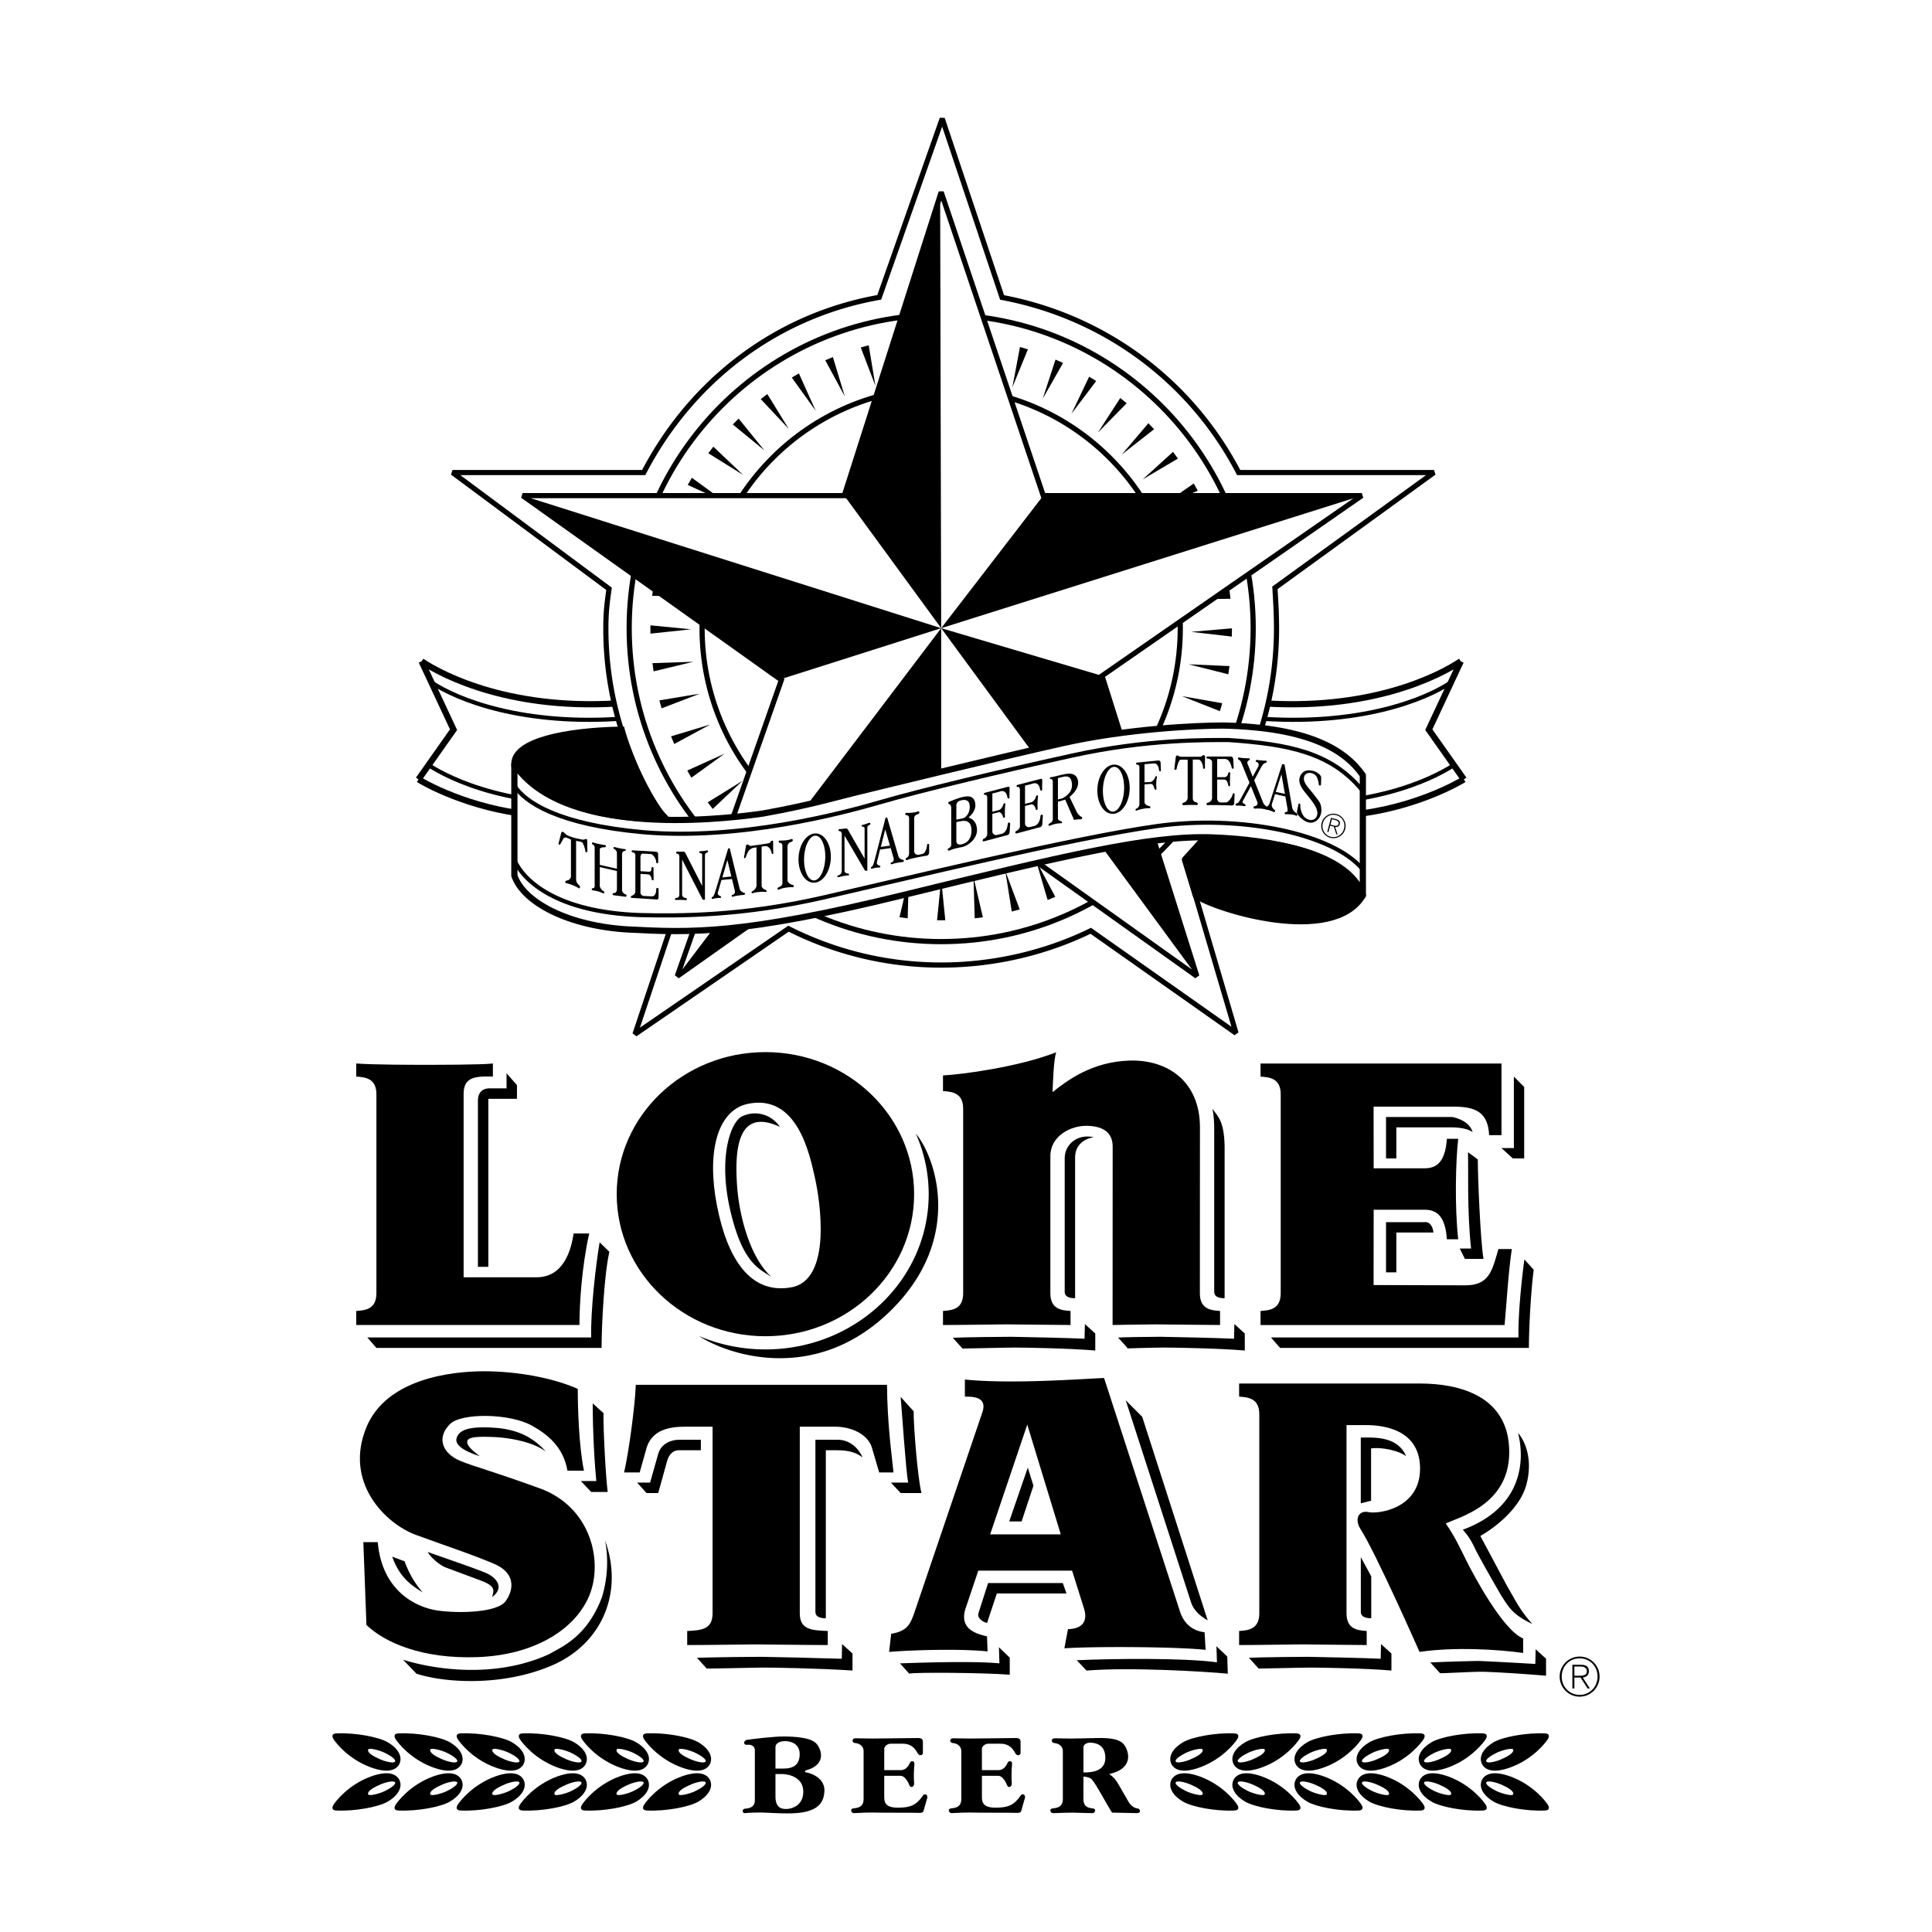<svg xmlns="http://www.w3.org/2000/svg" width="2500" height="2500" viewBox="0 0 192.756 192.756"><path fill-rule="evenodd" clip-rule="evenodd" fill="#fff" d="M0 0h192.756v192.756H0V0z"/><path d="M46.254 109.172c0-1.631.974-1.826 2.922-1.762v-1.305c-1.104.131-5.519.131-6.753.131-1.233 0-5.129 0-6.882-.131v1.305c.843.064 2.013.131 2.013 1.762v19.861c0 1.631-1.169 1.697-2.013 1.762v1.402h22.271c0-2.086.227-5.805.974-9.131h-1.558c-.26 1.76-1.039 4.369-3.701 4.369h-7.272v-18.263h-.001z" fill-rule="evenodd" clip-rule="evenodd"/><path d="M36.645 133.438l.909 1.043H60.02c0-2.217.26-7.371.779-9.588l-.974-.947c-.39 2.283-.909 6.883-.844 9.492H36.645zM48.722 126.393h-1.04v-16.635c0-.521.26-1.174 1.169-1.174h1.688v-1.5l1.039 1.174v1.371h-2.856v16.764zM82.393 144.688v16.764c-.422 0-1.039-.064-1.039-.652v-17.154h2.24c.876 0 1.883.488 2.467 1.762-.552-.424-1.233-.719-2.597-.719h-1.071v-.001zM69.536 165.398c1.786-.064 5.812-.098 6.363-.098s6.266.131 8.083.195l.033-1.467 1.039.945v1.695c-3.474-.229-7.954-.293-8.831-.293-.876 0-4.577.098-5.714.098l-.973-1.075zM63.563 147.918l.941 1.043h1.168l.876-3.164c.228-.848.747-1.109 1.169-1.109h2.208v-1.043H67.75c-.812 0-1.786.391-2.078 1.402l-.812 2.871h-1.297z" fill-rule="evenodd" clip-rule="evenodd"/><path d="M79.795 142.34h3.506c1.623 0 3.214.717 3.668 2.021l.747 2.545h1.429c-.195-1.893-.618-4.893-.649-8.742H63.433c-.065 2.023-.714 6.85-1.169 8.742h1.558l.714-2.545c.584-1.695 2.208-2.021 3.831-2.021h2.727v18.623c0 1.631-1.168 1.695-2.532 1.762v1.402c2.338 0 6.103-.066 6.818-.066.714 0 5.194.066 7.207.066v-1.402c-1.623-.066-2.792-.131-2.792-1.762V142.34z" fill-rule="evenodd" clip-rule="evenodd"/><path d="M89.859 139.371c.13 1.469.52 7.371.747 8.547h-1.721l.974 1.043h2.078c-.389-1.469-.812-6.947-.779-8.154l-1.299-1.436zM135.77 155.359v5.439c0 .588.617.652 1.039.652v-4.18l-1.039-1.911z" fill-rule="evenodd" clip-rule="evenodd"/><path d="M134.342 142.186v18.777c0 1.631 1.168 1.695 2.014 1.762v1.402c-1.234 0-5.715-.066-6.43-.066-.713 0-4.48.066-6.299.066v-1.402c.846-.066 2.014-.131 2.014-1.762V141.1c0-1.631-1.168-1.695-2.014-1.76v-1.305h18.154c3.498.018 8.854 1.051 8.795 6.939-.053 5.219-5.092 6.406-6.326 7.027.926 1.344 1.439 2.479 2.057 3.719s3.602 6.924 5.658 7.75v1.447c-2.52-.361-6.893-.619-10.338-.104 0 0-4.371-9.92-5.914-12.297-.617-1.033-.104-1.859.824-1.652.924.207 5.143-.311 5.143-4.34s-3.91-4.34-5.35-4.34h-1.988v.002z" fill-rule="evenodd" clip-rule="evenodd"/><path d="M124.602 165.398c1.268-.064 5.293-.098 5.844-.098.553 0 6.266.131 7.305.195l.033-1.467 1.039.945v1.695c-2.695-.229-7.176-.293-8.051-.293-.877 0-4.578.098-5.195.098l-.975-1.075zM107.264 115.414v14.109c-.422 0-1.039-.066-1.039-.652v-13.326c.02-1.414 1.307-2.447 2.9-2.086-.668.103-1.82.553-1.861 1.955zM95.056 133.469c1.267-.064 5.292-.098 5.844-.098.551 0 6.266.131 7.305.195l.033-1.467 1.037.945v1.697c-2.693-.229-7.174-.295-8.051-.295s-4.577.098-5.194.098l-.974-1.075zM122.18 114.33v15.193c-.422 0-1.039-.066-1.039-.652v-16.115c.018-.484-.033-1.621-.188-2.137.617.826 1.168 1.274 1.227 3.711z" fill-rule="evenodd" clip-rule="evenodd"/><path d="M119.719 112.479c0-4.6-3.238-6.768-6.994-6.666-3.754.104-6.223 1.965-7.715 3.152.053-1.033.104-3.152.361-3.979-3.652 1.447-9.412 2.223-11.289 2.309v1.562c.844.064 2.013.129 2.013 1.762v18.414c0 1.631-1.168 1.697-2.013 1.762v1.402c1.818 0 5.583-.064 6.298-.064s5.195.064 6.428.064v-1.402c-.844-.064-2.012-.131-2.012-1.762V115.32c.008-1.965 2.014-3.049 3.711-2.996 1.697.051 2.539.773 2.504 2.168l-.008 17.705c-.188 0 3.58-.064 4.293-.064.715 0 5.195.064 6.43.064v-1.402c-.846-.064-2.014-.131-2.014-1.762l.007-16.554zM111.568 133.469c-.328-.064 3.697-.098 4.248-.098.553 0 6.266.131 7.305.195l.033-1.467 1.039.945v1.697c-2.695-.229-7.176-.295-8.053-.295-.875 0-4.576.098-3.6.098l-.972-1.075z" fill-rule="evenodd" clip-rule="evenodd"/><path d="M91.376 113.113a14.782 14.782 0 0 1 1.28 6.029c0 8.555-7.294 15.49-16.291 15.49-2.359 0-4.602-.477-6.626-1.336 2.82 1.861 11.562 4.859 19.071-2.479 7.51-7.335 4.413-15.569 2.566-17.704z" fill-rule="evenodd" clip-rule="evenodd"/><path d="M76.366 104.969c-8.194 0-14.837 6.346-14.837 14.174s6.643 14.174 14.837 14.174c8.194 0 14.836-6.346 14.836-14.174s-6.642-14.174-14.836-14.174zm-1.852 5.183c5.04-1.137 6.274 5.064 6.788 7.338.515 2.273 1.749 10.229-2.365 10.951-4.114.725-6.377-2.893-7.406-8.162-1.029-5.269 0-9.402 2.983-10.127z" fill-rule="evenodd" clip-rule="evenodd"/><path d="M77.805 112.426A2.975 2.975 0 0 0 74 111.393c-1.132.621-2.366 4.133-1.132 9.404 1.234 5.27 2.88 5.785 4.114 6.611-2.109-1.859-3.24-6.043-3.446-9.143-.204-3.101-.153-7.906 4.269-5.839zM152.088 125.654c-.326 2.422-.639 5.723-.588 7.783h-24.695l.908 1.043h24.826c0-1.738.16-5.279.479-7.799l-.93-1.027zM149.805 114.545l1.131 1.033h1.132v-7.131l-1.029-1.033v7.131h-1.234zM139.312 115.578h-1.027v-4.133h6.633c.926.207 1.75.672 2.006 1.498-.564-.361-1.336-.465-2.211-.465h-5.4v3.1h-.001z" fill-rule="evenodd" clip-rule="evenodd"/><path d="M137.051 116.561h5.092c1.182 0 2.057-.621 2.211-2.945h1.131c-.256 2.273-.359 6.768 0 10.023h-1.131c-.154-2.326-1.029-2.945-2.211-2.945h-5.092l-.008 7.514 9.162.029c2.365 0 2.674-1.447 3.291-3.617h1.338c-.361 2.428-.516 5.373-.721 7.578h-24.35v-1.402c.846-.064 2.014-.131 2.014-1.762v-19.861c0-1.631-1.168-1.697-2.014-1.762v-1.305h24.041v7.146h-1.234c-.104-2.271-1.338-2.84-3.498-2.84h-8.029l.008 6.149z" fill-rule="evenodd" clip-rule="evenodd"/><path d="M139.312 126.943h-1.027v-5.01h3.857c.564-.053.822.516.873 1.033h-3.703v3.977zM146.463 114.957c.051 1.758-.104 5.891.307 9.611h-1.131l.516 1.033h1.852c-.311-1.912-.566-8.111-.566-9.92l-.978-.724zM36.251 153.861l.309 8.266c1.852 1.758 5.555 3.41 11.108 3.203 5.554-.205 9.668-2.686 11.108-6.096 1.44-3.41.206-8.887-4.937-10.746s-6.431-2.123-7.92-2.738c-1.748-.723-2.418-2.271-1.028-3.668 1.131-1.137 5.966-1.086 8.177.154 1.571.881 3.137 2.119 3.548 4.496h1.646c-.514-2.48-.617-6.303-.617-8.164-2.571-1.137-6.171-1.756-9.36-1.756s-9.715.713-11.726 5.58c-2.263 5.477 1.852 9.609 4.938 10.746 2.69.99 5.656 1.963 7.816 2.893s1.955 2.584 1.132 3.721c-.823 1.137-4.629 1.238-6.789.93-2.16-.311-5.554-1.963-5.966-6.82h-1.439v-.001z" fill-rule="evenodd" clip-rule="evenodd"/><path d="M47.874 145.285c-1.131-.361-2.571-.982-2.314-1.809.257-.826 1.234-1.188 3.703-1.033 2.259.143 3.857.879 5.194 2.377-1.389-1.033-3.857-1.395-5.194-1.447-1.337-.051-2.468-.051-2.623.361-.155.414.411.932 1.234 1.551zM39.131 155.309l1.234.465c.463 1.24.977 2.117 1.8 3.1-1.234-.776-2.313-1.552-3.034-3.565zM42.68 154.844c1.439.516 4.937 1.705 5.862 2.117.926.414 1.852 1.396.566 2.377.103-.568.462-1.033-1.029-1.602-1.143-.436-3.6-1.344-3.6-1.344-.771-.308-1.645-1.187-1.799-1.548zM60.371 153.707c1.852 5.115-.257 10.281-5.297 12.451s-10.852 1.705-13.526.826l-1.337-1.395c2.417.773 8.828 2.09 14.605-.568 1.234-.723 3.754-1.705 5.246-5.684.618-2.066.618-4.028.309-5.63zM59.137 140.016c0 1.342.051 4.547.36 7.75h-1.543l1.029 1.086h1.646c-.257-2.172-.463-7.027-.411-7.855l-1.081-.981zM136.793 149.729l-1.027.258v-6.561c1.182 0 3.65-.207 4.525 1.859-.67-.518-2.365-.93-3.498-.775v5.219zM142.705 165.863a175.91 175.91 0 0 1 4.713-.148c.551 0 4.723.232 5.762.299l.031-1.469 1.039.945v1.697c-2.695-.229-5.633-.396-6.508-.396-.877 0-3.447.148-4.064.148l-.973-1.076zM145.947 152.621c.412.465.771.93 1.234 1.912s2.623 4.701 2.623 4.701c.719 1.086 1.08 1.859 3.086 2.791-1.234-1.344-1.697-2.377-2.52-3.771l-2.676-5.012c1.646-.932 3.961-2.842 4.578-5.064.617-2.221.102-4.133-.822-5.217.462 1.705 1.183 7.182-5.503 9.66zM98.787 153.086l3.703-10.953 3.344 10.953h-7.047zm-1.182 3.617h9.359l1.184 3.771c.256.775.309 2.016-1.596 2.066l-.359 1.912c3.086-.207 11.314-.154 14.092.154l-.104-1.756c-.926-.104-2.006-.621-2.469-2.119l-7.559-23.248c-2.418.104-9.258.619-13.886.154v1.705c.771 0 2.263 0 1.748 1.551l-6.839 20.148c-.36.982-.668 1.705-2.263 1.963l-.206 1.809c1.697-.154 6.84-.361 9.823-.051l-.053-1.5c-1.078-.258-2.776-.723-2.159-2.738l1.287-3.821z" fill-rule="evenodd" clip-rule="evenodd"/><path fill-rule="evenodd" clip-rule="evenodd" d="M100.691 151.795h1.235l1.181-3.565-.564-1.808-1.852 5.373zM106.4 158.977l-.361-1.033h-7.457l-.926 2.893c-.256.568.359.982.822 1.086l.979-2.945h6.943v-.001zM107.428 165.641c3.344-.154 10.543-.258 13.988.207l-.051-1.602 1.08 1.033.051 1.705c-2.16-.207-9.719-.672-14.092-.311l-.976-1.032zM89.788 165.951c-.72.051 6.532-.311 9.925 0l-.051-1.602 1.08 1.033v1.705c-2.52-.207-9.72-.258-10.028-.104l-.926-1.032zM112.314 139.705l1.645 1.652 6.531 20.305c-.463-.258-1.336-.826-1.645-1.756l-6.531-20.201zM157.078 166.271h.648c.283 0 .596.107.596.471 0 .412-.389.449-.744.449h-.5v.176h.611l.707 1.09h.225l-.703-1.084c.336-.055.607-.24.607-.627 0-.426-.234-.65-.766-.65h-.885v2.361h.203v-2.186h.001z"/><path d="M157.6 165.277c1.102 0 1.99.893 1.99 1.998 0 1.107-.889 2-1.99 2s-1.99-.893-1.99-2a1.99 1.99 0 0 1 1.99-1.998l.004.176c-1.025 0-1.791.791-1.791 1.822 0 1.012.775 1.824 1.791 1.824 1.018 0 1.783-.818 1.783-1.828 0-1.021-.76-1.818-1.783-1.818l-.004-.176zM70.811 176.039c.438-.854-.257-1.705-1.157-2.223-.899-.516-3.188-.955-5.065-.877-.438 0-.54.232-.334.568.206.336 1.466 1.988 3.703 2.814.693.261 2.262.726 2.853-.282z" fill-rule="evenodd" clip-rule="evenodd"/><path d="M67.725 174.541c-.154.336.617.748 1.235 1.006.617.26 1.337.389 1.44.207.12-.211-.489-.619-1.029-.877-.539-.26-1.542-.518-1.646-.336z" fill-rule="evenodd" clip-rule="evenodd" fill="#fff"/><path d="M70.811 177.537c.438.852-.257 1.703-1.157 2.221-.899.518-3.188.957-5.065.879-.438 0-.54-.232-.334-.568.206-.336 1.466-1.988 3.703-2.816.693-.259 2.262-.724 2.853.284z" fill-rule="evenodd" clip-rule="evenodd"/><path d="M67.725 179.035c-.154-.336.617-.75 1.235-1.008.617-.258 1.337-.387 1.44-.207.12.213-.489.621-1.029.879-.539.258-1.542.518-1.646.336z" fill-rule="evenodd" clip-rule="evenodd" fill="#fff"/><path d="M64.614 176.039c.438-.854-.257-1.705-1.157-2.223-.9-.516-3.188-.955-5.065-.877-.437 0-.54.232-.334.568.205.336 1.466 1.988 3.703 2.814.693.261 2.262.726 2.853-.282z" fill-rule="evenodd" clip-rule="evenodd"/><path d="M61.528 174.541c-.154.336.618.748 1.234 1.006.617.26 1.337.389 1.44.207.12-.211-.488-.619-1.028-.877-.54-.26-1.543-.518-1.646-.336z" fill-rule="evenodd" clip-rule="evenodd" fill="#fff"/><path d="M64.614 177.537c.438.852-.257 1.703-1.157 2.221s-3.188.957-5.065.879c-.437 0-.54-.232-.334-.568.205-.336 1.466-1.988 3.703-2.816.693-.259 2.262-.724 2.853.284z" fill-rule="evenodd" clip-rule="evenodd"/><path d="M61.528 179.035c-.154-.336.618-.75 1.234-1.008.617-.258 1.337-.387 1.44-.207.12.213-.488.621-1.028.879s-1.543.518-1.646.336z" fill-rule="evenodd" clip-rule="evenodd" fill="#fff"/><path d="M58.417 176.039c.437-.854-.257-1.705-1.157-2.223-.9-.516-3.188-.955-5.066-.877-.437 0-.54.232-.334.568s1.466 1.988 3.703 2.814c.694.261 2.263.726 2.854-.282z" fill-rule="evenodd" clip-rule="evenodd"/><path d="M55.332 174.541c-.154.336.617.748 1.234 1.006.617.26 1.337.389 1.44.207.121-.211-.488-.619-1.028-.877-.541-.26-1.544-.518-1.646-.336z" fill-rule="evenodd" clip-rule="evenodd" fill="#fff"/><path d="M58.417 177.537c.437.852-.257 1.703-1.157 2.221s-3.188.957-5.066.879c-.437 0-.54-.232-.334-.568s1.466-1.988 3.703-2.816c.694-.259 2.263-.724 2.854.284z" fill-rule="evenodd" clip-rule="evenodd"/><path d="M55.332 179.035c-.154-.336.617-.75 1.234-1.008s1.337-.387 1.44-.207c.121.213-.488.621-1.028.879s-1.544.518-1.646.336z" fill-rule="evenodd" clip-rule="evenodd" fill="#fff"/><path d="M52.22 176.039c.437-.854-.257-1.705-1.158-2.223-.9-.516-3.188-.955-5.065-.877-.438 0-.541.232-.335.568s1.466 1.988 3.703 2.814c.695.261 2.263.726 2.855-.282z" fill-rule="evenodd" clip-rule="evenodd"/><path d="M49.134 174.541c-.154.336.617.748 1.234 1.006.617.26 1.337.389 1.439.207.121-.211-.488-.619-1.028-.877-.539-.26-1.542-.518-1.645-.336z" fill-rule="evenodd" clip-rule="evenodd" fill="#fff"/><path d="M52.22 177.537c.437.852-.257 1.703-1.158 2.221-.9.518-3.188.957-5.065.879-.438 0-.541-.232-.335-.568s1.466-1.988 3.703-2.816c.695-.259 2.263-.724 2.855.284z" fill-rule="evenodd" clip-rule="evenodd"/><path d="M49.134 179.035c-.154-.336.617-.75 1.234-1.008s1.337-.387 1.439-.207c.121.213-.488.621-1.028.879s-1.542.518-1.645.336z" fill-rule="evenodd" clip-rule="evenodd" fill="#fff"/><path d="M46.023 176.039c.437-.854-.257-1.705-1.157-2.223-.9-.516-3.188-.955-5.065-.877-.438 0-.54.232-.334.568.206.336 1.465 1.988 3.703 2.814.693.261 2.262.726 2.853-.282z" fill-rule="evenodd" clip-rule="evenodd"/><path d="M42.937 174.541c-.154.336.617.748 1.235 1.006.617.26 1.336.389 1.439.207.121-.211-.488-.619-1.028-.877-.54-.26-1.543-.518-1.646-.336z" fill-rule="evenodd" clip-rule="evenodd" fill="#fff"/><path d="M46.023 177.537c.437.852-.257 1.703-1.157 2.221s-3.188.957-5.065.879c-.438 0-.54-.232-.334-.568.206-.336 1.465-1.988 3.703-2.816.693-.259 2.262-.724 2.853.284z" fill-rule="evenodd" clip-rule="evenodd"/><path d="M42.937 179.035c-.154-.336.617-.75 1.235-1.008.617-.258 1.336-.387 1.439-.207.121.213-.488.621-1.028.879s-1.543.518-1.646.336z" fill-rule="evenodd" clip-rule="evenodd" fill="#fff"/><path d="M39.826 176.039c.437-.854-.257-1.705-1.157-2.223-.9-.516-3.188-.955-5.065-.877-.437 0-.54.232-.334.568.205.336 1.465 1.988 3.702 2.814.694.261 2.262.726 2.854-.282z" fill-rule="evenodd" clip-rule="evenodd"/><path d="M36.74 174.541c-.154.336.618.748 1.234 1.006.617.26 1.337.389 1.44.207.12-.211-.488-.619-1.029-.877-.539-.26-1.542-.518-1.645-.336z" fill-rule="evenodd" clip-rule="evenodd" fill="#fff"/><path d="M39.826 177.537c.437.852-.257 1.703-1.157 2.221s-3.188.957-5.065.879c-.437 0-.54-.232-.334-.568.205-.336 1.465-1.988 3.702-2.816.694-.259 2.262-.724 2.854.284z" fill-rule="evenodd" clip-rule="evenodd"/><path d="M36.74 179.035c-.154-.336.618-.75 1.234-1.008.617-.258 1.337-.387 1.44-.207.12.213-.488.621-1.029.879-.539.258-1.542.518-1.645.336z" fill-rule="evenodd" clip-rule="evenodd" fill="#fff"/><path d="M85.211 180.895c-.283.027-.437-.412-.103-.465.334-.051 1.054-.051 1.054-.93v-4.805c0-.361-.257-.75-.9-.801-.257-.025-.309-.465.077-.465s1.312.025 1.672.025c1.003 0 4.14-.051 4.577-.051.437 0 .489.18.489.412v1.086c0 .232-.334.311-.489.076-.154-.23-.463-1.033-1.568-1.006h-1.183c-.257 0-.616.232-.616.516v2.119h1.671c.334 0 .694-.232.9-.75.103-.207.489-.232.437.207-.051.311-.077 1.395-.026 1.912 0 .283-.334.465-.463.154-.128-.311-.437-.955-.9-.955h-1.62v2.117c0 .568.153 1.061 1.362 1.061 1.208 0 1.826-.232 2.468-1.164.18-.336.54-.129.463.182 0 0-.309 1.059-.36 1.266-.052.207-.18.258-.694.232s-3.523 0-4.012-.025c-.488-.025-1.928.026-2.236.052zM94.957 180.895c-.283.027-.438-.412-.103-.465.334-.051 1.054-.051 1.054-.93v-4.805c0-.361-.257-.75-.9-.801-.257-.025-.309-.465.077-.465s1.312.025 1.671.025c1.003 0 4.14-.051 4.578-.051s.488.18.488.412v1.086c0 .232-.334.311-.488.076-.154-.23-.463-1.033-1.568-1.006h-1.184c-.258 0-.617.232-.617.516v2.119h1.672c.334 0 .693-.232.9-.75.102-.207.488-.232.436.207-.051.311-.076 1.395-.025 1.912 0 .283-.334.465-.463.154-.127-.311-.436-.955-.9-.955h-1.619v2.117c0 .568.154 1.061 1.363 1.061s1.826-.232 2.469-1.164c.18-.336.539-.129.463.182 0 0-.309 1.059-.359 1.266-.053.207-.182.258-.695.232s-3.523 0-4.012-.025c-.49-.025-1.93.026-2.238.052zM108.096 177.252c.309 0 .771.131.875.336.387.414 1.363 2.301 1.98 3.256.41 0 2.057.051 2.494.051s.309-.439.076-.465c-.309 0-.693-.283-.9-.619-.205-.336-.719-1.266-1.027-1.783-.225-.377-.412-.672-.926-1.033 2.391-.516 2.031-2.17 1.49-2.918-.539-.75-2.133-.672-2.699-.672-.564 0-1.902.051-2.572.051-.359 0-1.285-.025-1.67-.025-.387 0-.334.439-.076.465.643.051.898.439.898.801v4.805c0 .879-.719.879-1.055.93-.334.053-.18.492.104.465.643-.025 1.594-.051 1.902-.051s1.568.051 1.98.051c.283.027.438-.412.104-.465-.334-.051-.979-.051-.979-.93v-2.25h.001zm0-2.893c0-.414.488-.516.771-.49s1.414.076 1.414 1.523-1.619 1.447-2.186 1.447v-2.48h.001zM77.368 179.24c0 1.164.643 1.268 1.157 1.242.514-.027 1.62-.361 1.62-1.73s-1.312-1.732-2.083-1.758h-.694v-.543h.797c1.055 0 1.62-.438 1.62-1.445s-.849-1.293-1.44-1.293-1.003.232-.977.646v4.881zm-2.057.364v-4.959c.026-.285-.206-.621-.72-.568-.515.051-.386-.439-.077-.492.694-.104 2.726-.336 3.651-.336s2.648.078 3.214.646c.463.389 1.286 2.119-.977 2.738-.129.025-.104.207.051.207.154 0 1.851.412 1.8 1.834-.051 1.42-.925 2.273-3.729 2.248-.668 0-1.774-.053-2.289-.078-.438-.021-1.543 0-1.877.051-.334.053-.334-.412-.052-.439.413-.038 1.005-.102 1.005-.852zM116.891 176.039c-.438-.854.258-1.705 1.156-2.223.9-.516 3.189-.955 5.066-.877.438 0 .539.232.334.568s-1.465 1.988-3.703 2.814c-.693.261-2.262.726-2.853-.282z" fill-rule="evenodd" clip-rule="evenodd"/><path d="M119.977 174.541c.154.336-.617.748-1.234 1.006-.617.26-1.338.389-1.439.207-.121-.211.488-.619 1.027-.877.54-.26 1.542-.518 1.646-.336z" fill-rule="evenodd" clip-rule="evenodd" fill="#fff"/><path d="M116.891 177.537c-.438.852.258 1.703 1.156 2.221.9.518 3.189.957 5.066.879.438 0 .539-.232.334-.568s-1.465-1.988-3.703-2.816c-.693-.259-2.262-.724-2.853.284z" fill-rule="evenodd" clip-rule="evenodd"/><path d="M119.977 179.035c.154-.336-.617-.75-1.234-1.008s-1.338-.387-1.439-.207c-.121.213.488.621 1.027.879.54.258 1.542.518 1.646.336z" fill-rule="evenodd" clip-rule="evenodd" fill="#fff"/><path d="M123.088 176.039c-.438-.854.256-1.705 1.156-2.223.9-.516 3.189-.955 5.066-.877.438 0 .539.232.334.568s-1.465 1.988-3.703 2.814c-.693.261-2.261.726-2.853-.282z" fill-rule="evenodd" clip-rule="evenodd"/><path d="M126.174 174.541c.154.336-.617.748-1.234 1.006-.617.26-1.338.389-1.439.207-.121-.211.488-.619 1.027-.877.54-.26 1.542-.518 1.646-.336z" fill-rule="evenodd" clip-rule="evenodd" fill="#fff"/><path d="M123.088 177.537c-.438.852.256 1.703 1.156 2.221s3.189.957 5.066.879c.438 0 .539-.232.334-.568s-1.465-1.988-3.703-2.816c-.693-.259-2.261-.724-2.853.284z" fill-rule="evenodd" clip-rule="evenodd"/><path d="M126.174 179.035c.154-.336-.617-.75-1.234-1.008s-1.338-.387-1.439-.207c-.121.213.488.621 1.027.879.54.258 1.542.518 1.646.336z" fill-rule="evenodd" clip-rule="evenodd" fill="#fff"/><path d="M129.285 176.039c-.438-.854.258-1.705 1.156-2.223.9-.516 3.189-.955 5.066-.877.438 0 .541.232.334.568-.205.336-1.465 1.988-3.703 2.814-.693.261-2.261.726-2.853-.282z" fill-rule="evenodd" clip-rule="evenodd"/><path d="M132.371 174.541c.154.336-.617.748-1.234 1.006-.617.26-1.338.389-1.439.207-.121-.211.488-.619 1.027-.877.541-.26 1.543-.518 1.646-.336z" fill-rule="evenodd" clip-rule="evenodd" fill="#fff"/><path d="M129.285 177.537c-.438.852.258 1.703 1.156 2.221.9.518 3.189.957 5.066.879.438 0 .541-.232.334-.568-.205-.336-1.465-1.988-3.703-2.816-.693-.259-2.261-.724-2.853.284z" fill-rule="evenodd" clip-rule="evenodd"/><path d="M132.371 179.035c.154-.336-.617-.75-1.234-1.008s-1.338-.387-1.439-.207c-.121.213.488.621 1.027.879.541.258 1.543.518 1.646.336z" fill-rule="evenodd" clip-rule="evenodd" fill="#fff"/><path d="M135.482 176.039c-.438-.854.256-1.705 1.156-2.223.9-.516 3.189-.955 5.066-.877.438 0 .539.232.334.568s-1.467 1.988-3.703 2.814c-.692.261-2.261.726-2.853-.282z" fill-rule="evenodd" clip-rule="evenodd"/><path d="M138.568 174.541c.154.336-.619.748-1.234 1.006-.617.26-1.338.389-1.441.207-.119-.211.488-.619 1.029-.877.539-.26 1.543-.518 1.646-.336z" fill-rule="evenodd" clip-rule="evenodd" fill="#fff"/><path d="M135.482 177.537c-.438.852.256 1.703 1.156 2.221s3.189.957 5.066.879c.438 0 .539-.232.334-.568s-1.467-1.988-3.703-2.816c-.692-.259-2.261-.724-2.853.284z" fill-rule="evenodd" clip-rule="evenodd"/><path d="M138.568 179.035c.154-.336-.619-.75-1.234-1.008-.617-.258-1.338-.387-1.441-.207-.119.213.488.621 1.029.879.539.258 1.543.518 1.646.336z" fill-rule="evenodd" clip-rule="evenodd" fill="#fff"/><path d="M141.68 176.039c-.438-.854.256-1.705 1.156-2.223.9-.516 3.188-.955 5.066-.877.436 0 .539.232.334.568s-1.467 1.988-3.703 2.814c-.695.261-2.263.726-2.853-.282z" fill-rule="evenodd" clip-rule="evenodd"/><path d="M144.766 174.541c.152.336-.617.748-1.234 1.006-.619.26-1.338.389-1.441.207-.119-.211.49-.619 1.029-.877.538-.26 1.542-.518 1.646-.336z" fill-rule="evenodd" clip-rule="evenodd" fill="#fff"/><path d="M141.68 177.537c-.438.852.256 1.703 1.156 2.221s3.188.957 5.066.879c.436 0 .539-.232.334-.568s-1.467-1.988-3.703-2.816c-.695-.259-2.263-.724-2.853.284z" fill-rule="evenodd" clip-rule="evenodd"/><path d="M144.766 179.035c.152-.336-.617-.75-1.234-1.008-.619-.258-1.338-.387-1.441-.207-.119.213.49.621 1.029.879s1.542.518 1.646.336z" fill-rule="evenodd" clip-rule="evenodd" fill="#fff"/><path d="M147.875 176.039c-.436-.854.258-1.705 1.158-2.223.9-.516 3.188-.955 5.066-.877.436 0 .539.232.334.568s-1.467 1.988-3.703 2.814c-.695.261-2.263.726-2.855-.282z" fill-rule="evenodd" clip-rule="evenodd"/><path d="M150.961 174.541c.154.336-.617.748-1.232 1.006-.617.26-1.338.389-1.441.207-.119-.211.488-.619 1.029-.877.538-.26 1.542-.518 1.644-.336z" fill-rule="evenodd" clip-rule="evenodd" fill="#fff"/><path d="M147.875 177.537c-.436.852.258 1.703 1.158 2.221s3.188.957 5.066.879c.436 0 .539-.232.334-.568s-1.467-1.988-3.703-2.816c-.695-.259-2.263-.724-2.855.284z" fill-rule="evenodd" clip-rule="evenodd"/><path d="M150.961 179.035c.154-.336-.617-.75-1.232-1.008-.617-.258-1.338-.387-1.441-.207-.119.213.488.621 1.029.879.538.258 1.542.518 1.644.336z" fill-rule="evenodd" clip-rule="evenodd" fill="#fff"/><path d="M125.273 70.113c11.314.93 18.309-2.687 20.469-4.133m0 0l-3.189 6.82 3.498 4.959m0 0c-2.057 1.24-7.201 3.513-13.062 3.616m-.001 0l-9.566-5.27 1.852-5.993" fill="none" stroke="#000" stroke-width=".62" stroke-miterlimit="2.613"/><path d="M144.816 68.046c-2.572 1.757-9.258 4.443-19.543 3.617m19.645 4.754c-1.953 1.24-8.33 4.546-19.645 3.616" fill="none" stroke="#000" stroke-width=".413" stroke-miterlimit="2.613"/><path d="M62.532 70.113c-11.314.93-18.309-2.687-20.469-4.133m-.001 0l3.189 6.82-3.497 4.959m0 0c2.057 1.24 7.2 3.513 13.062 3.616m.001 0l9.566-5.27-1.851-5.993" fill="none" stroke="#000" stroke-width=".62" stroke-miterlimit="2.613"/><path d="M42.989 68.046c2.571 1.757 9.257 4.443 19.543 3.617m-19.646 4.754c1.954 1.24 8.331 4.546 19.646 3.616" fill="none" stroke="#000" stroke-width=".413" stroke-miterlimit="2.613"/><path d="M118.219 85.757a33.574 33.574 0 0 0 9.139-23.083c0-1.434-.088-2.847-.158-4.026l15.869-11.502H123.58c-4.637-8.927-13.148-15.5-23.602-17.47l-5.973-17.839-6.283 17.829c-10.313 1.818-18.767 8.373-23.499 17.48H45.148l15.616 11.6c-.209 1.521-.318 2.351-.318 3.929a33.576 33.576 0 0 0 8.841 22.763l-5.934 17.742L78.67 92.656a33.68 33.68 0 0 0 15.232 3.627c5.445 0 10.586-1.307 14.924-3.418l14.492 10.211-5.099-17.319z" fill-rule="evenodd" clip-rule="evenodd" fill="#fff" stroke="#000" stroke-width=".517" stroke-miterlimit="2.613"/><path d="M93.902 93.945c17.191 0 31.129-14.001 31.129-31.271s-13.938-31.272-31.129-31.272-31.129 14.001-31.129 31.271 13.938 31.272 31.129 31.272m0-7.306c13.174 0 23.855-10.73 23.855-23.965 0-13.236-10.682-23.965-23.855-23.965-13.175 0-23.856 10.729-23.856 23.965 0 13.235 10.682 23.965 23.856 23.965" fill="none" stroke="#000" stroke-width=".517" stroke-miterlimit="2.613"/><path fill-rule="evenodd" clip-rule="evenodd" d="M94.313 91.812l-.411-4.081-.411 4.081h.822zM98.061 91.514l-.934-3.993.119 4.1.815-.107zM89.743 91.514l.934-3.993-.118 4.1-.816-.107zM101.738 90.732l-1.439-3.839.644 4.051.795-.212zM105.285 89.478l-1.922-3.62 1.16 3.934.762-.314zM121.938 70.16l-4.022-.706 3.801 1.502.221-.796zM122.666 66.455l-4.08-.178 3.963.996.117-.818zM122.912 62.686l-4.068.354 4.056.473.012-.827zM122.67 58.917l-3.988.879 4.084-.057-.096-.822zM119.104 48.236l-3.36 2.333 3.756-1.61-.396-.723zM117.033 45.083l-3.031 2.75 3.518-2.083-.487-.667zM114.574 42.226l-2.65 3.121 3.219-2.524-.569-.597zM111.768 39.711l-2.227 3.44 2.869-2.921-.642-.519zM108.664 37.583l-1.766 3.7 2.467-3.269-.701-.431zM105.309 35.876l-1.274 3.898 2.027-3.562-.753-.336zM101.764 34.619l-.762 4.031 1.551-3.795-.789-.236zM85.876 34.666l1.466 3.83-.672-4.047-.794.217zM82.338 35.944l1.947 3.606-1.187-3.925-.76.319zM78.995 37.67l2.394 3.324-1.683-3.739-.711.415zM75.901 39.817l2.802 2.985-2.149-3.489-.653.504zM73.11 42.348l3.163 2.595-2.581-3.18-.582.585zM70.668 45.219l3.47 2.163-2.968-2.818-.502.655zM68.616 48.384l3.72 1.695-3.306-2.41-.414.715zM65.068 59.444l4.083.099-3.98-.919-.103.82zM64.895 63.217l4.062-.431-4.066-.396.004.827zM65.208 66.981l3.972-.956-4.082.137.11.819zM66.003 70.672l3.816-1.463-4.03.666.214.797zM67.267 74.23l3.595-1.947-3.91 1.183.315.764zM68.978 77.593l3.314-2.398-3.725 1.682.411.716zM71.108 80.706l2.978-2.809-3.478 2.152.5.657z"/><path fill-rule="evenodd" clip-rule="evenodd" fill="#fff" stroke="#000" stroke-width=".517" stroke-miterlimit="2.613" d="M52.143 49.448h32.091l9.668-30.276 10.184 30.276h31.781l-25.92 17.978 9.463 29.967-25.816-18.394-26.023 18.394L77.959 67.84 52.143 49.448z"/><path fill-rule="evenodd" clip-rule="evenodd" d="M93.902 62.673v16.326L67.571 97.393l26.331-34.72zM93.902 62.673L77.651 67.84 52.143 49.448l41.759 13.225zM93.902 62.673l-9.668-13.225 9.565-29.966.103 43.191zM93.902 62.673l10.184-13.225h31.781L93.902 62.673zM93.902 62.673l16.045 4.753 9.463 29.967-25.508-34.72z"/><path d="M122.084 72.386c8.641.207 12.139 2.48 13.887 4.96v11.986c-1.338-4.133-8.949-5.58-15.121-5.787-6.17-.207-14.811 1.86-30.856 5.787-16.046 3.926-21.085 3.72-27.154 3.41s-10.594-2.686-11.52-5.373v-11.16c4.731 7.13 19.56 5.71 24.789 4.96 5.143-.93 7.302-1.653 10.388-2.377 0 0 13.062-3.203 19.542-4.649 6.481-1.447 13.371-1.757 16.045-1.757z" fill-rule="evenodd" clip-rule="evenodd" fill="#fff" stroke="#000" stroke-width=".62" stroke-linejoin="round" stroke-miterlimit="2.613"/><path d="M51.32 76.209c0-2.273 5.143-3.307 10.697-3.41.618 2.273 2.572 7.026 4.423 8.886-3.395.104-11.932-.516-15.12-5.476z" fill-rule="evenodd" clip-rule="evenodd" stroke="#000" stroke-width=".62" stroke-miterlimit="2.613"/><path d="M120.131 83.649l-1.912 2.108 1.09 3.576c1.85 1.343 13.68 5.062 16.662 0-.721-1.86-3.19-5.477-15.84-5.684z" fill-rule="evenodd" clip-rule="evenodd" stroke="#000" stroke-width=".62" stroke-linejoin="round" stroke-miterlimit="2.613"/><path d="M135.867 78.792c-3.086-3.719-7.303-4.546-13.268-4.959-2.16 0-8.127-.104-15.635 1.55s-15.223 3.513-19.131 4.65c-3.909 1.137-14.091 3.823-23.657 2.997-8.513-.767-11.829-2.997-12.857-4.65m.001 7.439c.926 2.066 4.217 5.167 12.445 5.476 4.114.104 10.286.104 18.412-1.756 8.125-1.86 25.097-5.994 33.325-7.13s17.486.723 20.469 4.34" fill="none" stroke="#000" stroke-width=".413" stroke-linejoin="round" stroke-miterlimit="2.613"/><path d="M56.002 83.063l-.266 1.056c-.049.158.099.207.177.079.079-.128.285-.513.285-.513a.272.272 0 0 1 .305-.118c.118.039.275.118.461.197v3.719c-.039.168-.207.345-.373.355-.167.01-.304.236-.088.276.216.039.913.276 1.228.503.108.069.216-.148.049-.296-.167-.148-.265-.267-.304-.553v-3.887c.226.069.491.098.589.147.098.05.304.602.333.878.01.138.216.208.207-.009-.013-.276-.02-.849-.02-1.026s-.097-.195-.274-.119c-.069.03-.187.03-.383-.02-.196-.049-.727-.108-1.365-.415-.088-.059-.226-.187-.324-.276s-.197-.047-.237.022zM59.175 84.05c.343.128.893.217 1.178.266.157.02.108.217-.02.217s-.452-.01-.491.197v1.559l1.709.385v-1.637c-.04-.099-.099-.257-.276-.326-.078-.059-.107-.236.041-.197.146.04.727.178 1.041.207.127.01.098.158-.04.178-.137.02-.216.079-.255.286v3.67c.039.138.157.335.373.384.099.03.108.247-.03.228-.137-.02-.834-.099-1.178-.148-.128-.02-.157-.197-.01-.207s.294-.069.334-.335v-1.875l-1.709-.395v1.914c.04.158.187.404.363.483.128.059.099.286-.049.217-.147-.069-.462-.227-.992-.286-.157-.01-.177-.208-.019-.217.157-.01.147-.089.186-.188v-3.897c-.029-.148-.078-.227-.186-.266-.108-.039-.118-.257.03-.217zM63.113 84.839c-.089-.011-.157.138-.03.177.118.04.255.07.305.247v3.769c-.049.119-.167.296-.354.326-.098.02-.137.227-.01.227.128 0 2.505.158 2.505.158.137.01.176-.118.176-.227v-.829c0-.108-.226-.158-.235.02s-.01.74-.461.72l-.835-.04c-.069-.03-.246-.099-.275-.315v-1.885l.756.049c.167 0 .324.197.354.463.009.128.206.218.206 0 0-.217-.029-.799-.01-1.026s-.196-.197-.216-.04c-.02.158.049.355-.294.336l-.795-.049v-1.48c.029-.128.088-.286.265-.276l.805.049c.157.03.491.424.501.799.01.158.196.167.196-.01 0-.177-.01-.829-.01-.829 0-.118-.088-.178-.226-.197s-2.318-.137-2.318-.137zM67.542 84.967c.167 0 .511.01.619 0 .108-.01.187.059.266.227l1.63 3.196v-3.098c0-.079-.059-.197-.196-.168-.078 0-.167-.177 0-.197.167-.02.432-.009.639-.079.137-.04.196.128.068.197-.127.069-.235.089-.235.326v4.391h-.226l-2.053-4.006v3.502c0 .197.196.335.383.345.108.01.157.208-.01.197-.167-.01-.737-.029-.982-.01-.128.01-.157-.167-.01-.188.147-.02.344-.059.344-.354v-3.809c-.01-.148-.099-.267-.226-.267-.129.002-.119-.205-.011-.205zM71.126 89.683c-.138.02-.175-.152-.04-.197.088-.03.158-.207.216-.346.059-.138 1.346-4.489 1.346-4.489l.157-.02 1.001 4.084c.03.147.246.315.452.365.098.03.098.208-.059.208s-.805.079-1.08.178c-.118.049-.167-.148-.049-.178.118-.03.295-.128.246-.414l-.747-3.069-.5 1.737.903-.099.059.256-1.051.099-.363 1.253c-.03.138.02.266.235.345.089.01.157.188 0 .188-.156 0-.519.02-.726.099zM81.358 83.376c.583 0 1.021 1 .978 2.232s-.55 2.232-1.133 2.232-1.021-1-.978-2.232c.042-1.233.55-2.232 1.133-2.232l.008-.223c-.89 0-1.649 1.1-1.696 2.456-.048 1.356.636 2.457 1.525 2.457s1.649-1.1 1.697-2.457c.046-1.356-.636-2.456-1.526-2.456l-.008.223zM111.174 76.509c.582 0 1.02 1 .977 2.233-.041 1.232-.549 2.232-1.133 2.232-.582 0-1.02-1-.979-2.232.045-1.233.551-2.233 1.135-2.233l.008-.223c-.891 0-1.65 1.099-1.697 2.456-.047 1.356.637 2.456 1.525 2.456.891 0 1.65-1.1 1.697-2.456.047-1.357-.637-2.456-1.525-2.456l-.008.223zM87.018 86.671c-.137.025-.18-.146-.046-.195.087-.033.149-.213.203-.354s1.178-4.536 1.178-4.536l.157-.026 1.132 3.887c.035.147.257.306.465.348.099.025.106.203-.051.209s-.802.109-1.073.218c-.116.054-.172-.142-.055-.176.117-.034.29-.139.23-.423l-.84-2.88-.437 1.754.899-.132.068.254-1.047.138-.316 1.266c-.024.14.03.266.248.336.089.006.165.182.007.188-.157.004-.519.037-.722.124zM83.746 82.718c.167 0 .541-.05.648-.06.108-.01.187.06.266.227l1.601 2.782v-3.009c0-.079-.059-.197-.196-.168-.079 0-.167-.178 0-.197s.432-.128.638-.197c.138-.039.197.128.068.197-.127.069-.236.089-.236.326v4.252h-.226l-2.052-3.503v3.503c0 .197.167.266.354.276.108.009.157.207-.01.197-.167-.01-.727.108-.952.177-.128.01-.157-.168-.01-.188.147-.02.344-.178.344-.473v-3.67c-.01-.148-.099-.267-.226-.267-.129.002-.119-.205-.011-.205zM77.834 83.862c.196.01.736 0 1.129-.148.138-.049.196.178.039.256-.127.059-.383.088-.432.444v3.453c.04.158.266.395.511.415.118 0 .177.256-.02.237-.197-.02-.884.02-1.326.227-.167.089-.225-.147-.068-.217.157-.069.393-.188.393-.395v-3.72c.01-.167-.059-.306-.255-.325-.197-.02-.128-.246.029-.227zM75.477 84.543v3.847c-.04.208-.196.415-.433.542-.107.06-.068.237.099.168s.874-.168 1.208-.108c.147.049.187-.138.029-.207-.157-.069-.354-.148-.393-.405v-3.917l.294-.04c.226-.059.58.099.707.68.045.162.184.136.167-.019-.02-.178-.02-.908-.02-1.085s-.177-.148-.246-.02-.108.138-.334.178c-.226.04-1.483.217-1.483.217-.118.02-.274.05-.354-.049-.079-.098-.236-.088-.285.03l-.193 1.125c-.04.188.107.197.167.04s.216-.661.442-.77a.778.778 0 0 1 .324-.167l.304-.04zM91.21 84.869v-3.217c0-.355.294-.384.422-.443.157-.079.098-.306-.04-.257-.392.148-.932.158-1.129.148-.157-.02-.226.207-.029.227.196.02.275.158.265.325v3.483c0 .207-.088.375-.246.443-.157.069-.098.306.069.218.324-.139 1.355-.336 1.875-.415.246-.03.305-.188.305-.385s-.01-.592 0-.7c.01-.108-.196-.178-.206.01s-.128.818-.481.897c-.196.03-.226.06-.383.079a.372.372 0 0 1-.422-.413zM132.885 81.731l.383.103c.166.044.334.157.277.372-.064.242-.299.203-.51.146l-.295-.08-.027.104.361.097.246.755.131.035-.244-.75c.207.021.396-.045.457-.272.066-.251-.035-.421-.35-.506l-.52-.14-.371 1.393.117.032.345-1.289z" fill-rule="evenodd" clip-rule="evenodd"/><path d="M133.35 81.228c.648.175 1.031.842.857 1.494-.174.652-.838 1.037-1.486.862s-1.031-.842-.857-1.494a1.21 1.21 0 0 1 1.486-.862l-.025.105c-.605-.163-1.18.182-1.342.79-.16.595.17 1.197.77 1.358.598.161 1.178-.199 1.338-.794.16-.601-.164-1.191-.766-1.353l.025-.106zM98.262 79.097c-.148.039-.129.227.029.207.156-.02.205.138.205.306v3.65c0 .099-.117.345-.383.444-.107.069-.098.276.049.237l2.367-.631c.148-.03.197-.198.207-.346l.049-.789c0-.109-.188-.178-.227-.01-.039.167-.059.878-.648 1.036l-.461.108c-.146.039-.441-.089-.441-.346v-1.766l.629-.158c.166-.04.402.197.432.483.029.099.217.108.197-.079-.021-.188-.012-.917.039-1.174.029-.138-.148-.208-.197-.02s-.207.513-.49.582l-.609.158v-1.825l.609-.148c.254-.099.756-.276.893.542.02.128.217.167.207-.01s.01-.71.01-.898c0-.187-.088-.177-.227-.138-.138.042-2.239.585-2.239.585zM101.521 78.308c-.146.039-.127.227.029.207.158-.02.207.138.207.307v3.65c0 .099-.119.345-.383.444-.109.069-.1.276.049.237l2.367-.631c.146-.03.195-.197.205-.345l.049-.789c0-.109-.186-.178-.225-.01-.041.168-.061.878-.648 1.035l-.463.109c-.146.04-.441-.088-.441-.345v-1.766l.629-.158c.168-.04.402.197.432.483.029.099.217.108.197-.079s-.01-.917.039-1.174c.029-.138-.146-.207-.197-.02-.049.188-.205.513-.49.582l-.609.158v-1.826l.609-.147c.256-.099.756-.276.893.542.021.129.217.168.207-.009-.01-.178.01-.71.01-.898 0-.187-.088-.178-.227-.138-.137.038-2.239.581-2.239.581zM94.902 80.656c.01-.197-.049-.355-.157-.404-.108-.049-.206-.168-.068-.247.393-.167 1.07-.454 1.62-.533.55-.079.953.089 1.012.77s-.511 1.174-.688 1.322c.333.099.844.404.854 1.243.012.838-.785 1.539-1.501 1.707-.383.069-.933.188-1.218.336-.177.088-.266-.139-.147-.198s.284-.147.294-.355l.511-.434c0 .473.403.414.56.365.884-.227 1.001-1.056.933-1.618-.068-.562-.423-.789-.982-.691l-.51.099v-.246l.638-.119c.266-.068.759-.483.688-1.302-.059-.671-.658-.543-.845-.503-.187.04-.412.128-.481.435v3.581l-.511.434v-3.642h-.002zM105.549 77.637s.363-.099.539-.138c.178-.039.639-.118.785.345.148.464.188 1.204-.775 1.747-.107.079-.393.128-.549.167v.217c.234-.03.5-.128.727-.197l.883 2.032c.197-.06.443-.06.658-.068.217-.011.158-.237.068-.257-.127-.04-.305-.228-.422-.405l-.756-1.569c.648-.532 1.051-1.193.766-1.864s-1.168-.425-1.502-.355-.885.227-1.15.257c-.098.009-.117.177.031.177.146 0 .176.118.186.276v3.749c-.01.228-.217.346-.344.415-.127.069-.107.276.039.217a3.015 3.015 0 0 1 1.119-.247c.148 0 .148-.178.012-.197-.188-.04-.314-.167-.314-.316v-3.986h-.001zM113.424 76.087c.314-.029 1.777-.177 2.082-.207.188-.02.266.04.285.198.01.197.029.612.029.779 0 .128-.146.148-.176-.01s-.08-.71-.541-.681l-.914.079v1.806l.6-.029c.188-.03.402-.276.473-.503.049-.128.195-.119.156.049a3.939 3.939 0 0 0-.039 1.085c.01.128-.107.227-.188.05-.078-.178-.117-.503-.402-.493l-.6.049v1.786c0 .138.178.326.473.375.156.02.146.247-.01.217-.158-.03-.865.069-1.219.227-.166.059-.186-.138-.068-.178a.49.49 0 0 0 .314-.473v-3.611c.01-.197-.068-.306-.227-.316-.155-.011-.126-.188-.028-.199zM117.312 75.506l-.146 1.184c-.02.158.197.158.227.01s.186-.908.412-.908h.688v3.759c0 .267-.139.454-.412.533-.158.05-.168.257.02.247.186-.01.961-.04 1.256-.01.168.03.197-.227.02-.266-.176-.04-.363-.099-.373-.415v-3.858h.58c.207.01.432.405.441.78.01.207.207.188.197-.01-.01-.199 0-.888.01-1.026s-.139-.247-.246-.148-.205.128-.373.128h-1.699c-.117-.01-.285-.03-.354-.099s-.197-.039-.248.099zM120.475 75.476h2.279c.207-.01.275.128.285.276 0 .04.049.829.049.829.01.118-.146.187-.197.02-.049-.168-.166-.849-.676-.878h-.777v1.815h.727c.217 0 .324-.167.375-.395.037-.119.205-.178.195.049-.01.227-.039.819-.01 1.145 0 .138-.137.148-.178.02-.051-.167-.078-.582-.441-.582h-.668v1.914c0 .178.139.375.363.375.227 0 .561-.01.561-.01.156-.02.529-.425.619-.799.039-.148.205-.158.195.03-.01.187-.039.858-.039.858-.01.197-.146.227-.373.217-.225-.01-1.797-.06-2.279-.029-.137 0-.146-.228-.01-.237.188-.013.443-.207.453-.464v-3.581c.01-.138-.148-.365-.461-.365-.129 0-.139-.198.008-.208zM123.629 75.575c.244.06.668.079.941.079.168 0 .148.178.02.217-.127.04-.176.208-.107.385.068.178 0-.029 0-.029l.5 1.272.541-.996c.107-.188.049-.424-.127-.464-.178-.04-.119-.247.059-.217.176.029.609.079.844.069.119 0 .109.197-.049.227-.156.029-.305.207-.412.414-.029.04-.707 1.322-.707 1.322l.902 2.249c.07.148.207.306.404.405.098.049.098.296-.051.266-.146-.029-.5-.138-1.178-.099-.156.02-.207-.217-.049-.236.156-.02.402-.128.266-.464l-.619-1.539-.814 1.49c-.07.128.059.267.195.296.09.02.139.237-.039.207-.176-.03-.529-.069-.717-.049-.186.02-.227-.197-.068-.217.156-.02.256-.158.373-.375l.924-1.696-.807-1.983c-.088-.187-.127-.237-.256-.306-.127-.07-.118-.238.031-.228z" fill-rule="evenodd" clip-rule="evenodd"/><path d="M126.24 80.745c.146.029.561.119.824.266.109.06.246-.108.08-.227-.168-.119-.305-.336-.246-.572l.314-.977 1.021.227-.039-.256-.914-.197.57-1.766.598 3.404c.031.188.031.375-.146.375-.176 0-.168.227 0 .217.166-.01.746 0 .982.138.137.069.236-.138.049-.256-.188-.119-.383-.306-.422-.612l-.756-4.242-.236-.02-1.248 3.888a.606.606 0 0 1-.461.414l.03.196z" fill-rule="evenodd" clip-rule="evenodd"/><path d="M129.539 80.271c-.039.236-.098.443-.127.621-.039.237 0 .306.148.483.146.178.688.73 1.236.71.551-.02 1.051-.533 1.041-1.282-.01-.75-.314-.918-.688-1.45-.373-.533-1.115-1.145-1.061-1.737.049-.522.58-.572.855-.454.273.119.51.217.637 1.095 0 .158.217.158.217 0s.02-.671.02-.671c0-.177-.156-.345-.373-.483s-.354-.197-.707-.237-.746.02-1.002.533-.02 1.046.471 1.658c.492.612.898 1.076 1.102 1.539.107.247.225.661-.01.977-.236.316-.68.333-1.092 0-.254-.207-.49-.75-.471-1.223.001-.237-.126-.257-.196-.079z" fill-rule="evenodd" clip-rule="evenodd"/></svg>